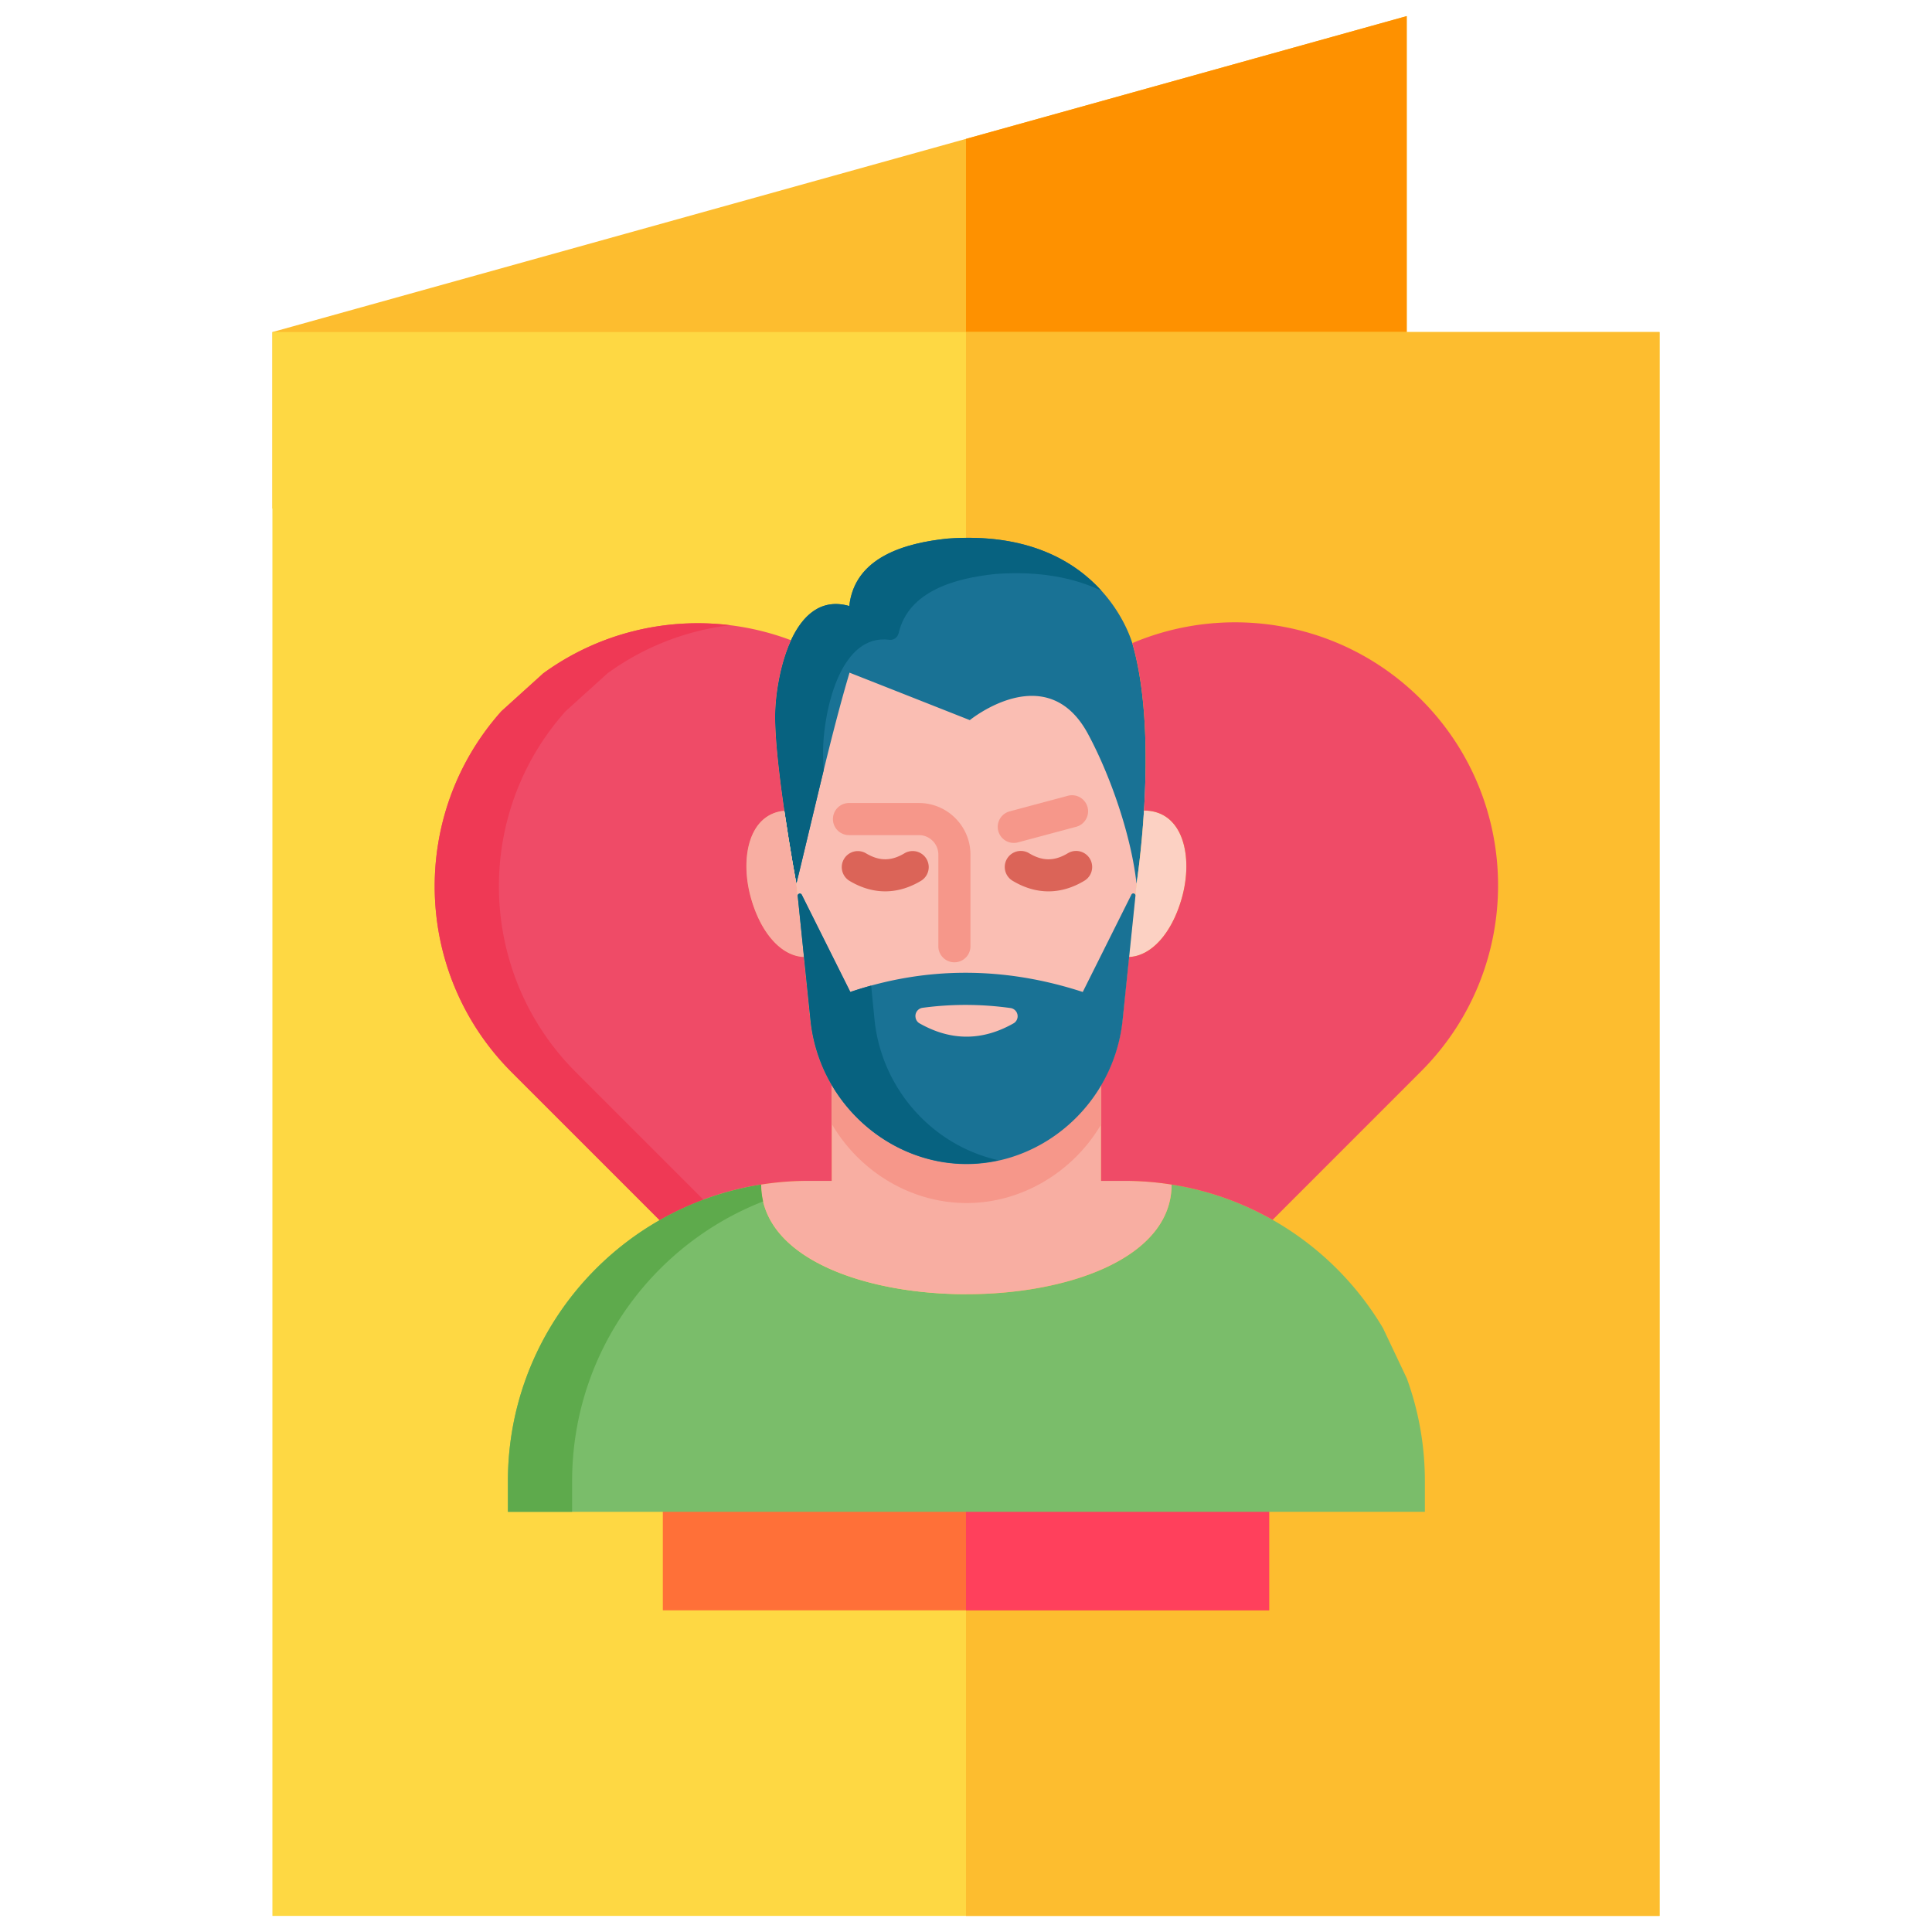<svg xmlns="http://www.w3.org/2000/svg" fill-rule="evenodd" stroke-linejoin="round" stroke-miterlimit="2" clip-rule="evenodd" viewBox="0 0 120 120"><clipPath id="a"><path d="M0 .035h512V469H0z"/></clipPath><g fill-rule="nonzero"><path fill="#fdbd2f" d="M16.92 20.625v10.959h70.454V1z"/><path fill="#fe9100" d="M87.374 1 60 8.626v22.958h27.375z"/><path fill="#fed843" d="M16.92 20.625h86.16V119H16.92z"/><path fill="#fdbd2f" d="M59.999 20.625h43.08V119H60z"/><path fill="#ff7038" d="M41.17 93.106h37.66v6.914H41.17z"/><path fill="#ff405c" d="M59.999 93.106h18.83v6.914H60z"/><g clip-path="url(#a)" transform="matrix(.129 0 0 .129 27 33.4)"><path fill="#fabeb3" d="M256.075 301.447c-37.394 0-71.039-29.52-75.16-69.406L170.41 130.362c-6.064-58.699 32.112-113.289 85.664-113.289 53.553 0 91.729 54.589 85.664 113.289l-10.505 101.679c-4.119 39.886-37.764 69.406-75.158 69.406z"/><path fill="#7abd6a" d="M476.759 468.999H35.247v-14.726c0-53.834 29.421-100.794 73.054-125.691a143.454 143.454 0 0 1 48.898-17.148c0 70.394 197.61 70.394 197.61 0a143.268 143.268 0 0 1 48.63 16.993 145.268 145.268 0 0 1 53.143 52.113l11.49 24.238c5.616 15.437 8.687 32.111 8.687 49.495z"/><path fill="#197295" d="M199.737 64.96c-8.543 28.658-16.849 65.714-24.155 95.743-.495 1.999-.979 3.967-1.453 5.905 0 0-3.03-16.251-5.791-35.161-2.494-17.127-4.771-36.427-4.39-47.814.289-8.842 2.401-23.001 7.615-34.275 5.462-11.779 14.324-20.414 28.061-16.478C202.211 9.168 226.737 2.532 246.842.419c66.942-4.977 85.851 39.963 89.036 50.33 7.131 24.444 7.131 56.43 5.637 80.605-1.247 20.074-3.514 34.759-3.596 35.254-2.463-22.681-12.294-51.556-23.341-72.104-19.858-36.975-56.925-6.688-56.925-6.688a65216.127 65216.127 0 0 0-57.916-22.856z"/><path fill="#076280" d="M187.034 100.67c.289-8.841 2.401-23 7.615-34.274 4.95-10.674 12.692-18.768 24.325-17.261 2.063.267 3.937-1.173 4.409-3.199 4.764-20.489 27.614-26.489 46.545-28.478 21.712-1.614 38.366 2.026 51.075 8.031C308.163 11.333 285.52-2.456 246.842.42c-20.105 2.113-44.631 8.749-47.218 32.461-13.737-3.937-22.599 4.699-28.061 16.478-5.214 11.274-7.327 25.433-7.615 34.275-.381 11.387 1.896 30.687 4.39 47.814 2.762 18.91 5.791 35.161 5.791 35.161.474-1.937.958-3.906 1.453-5.905 3.682-15.134 7.619-32.053 11.711-48.782-.258-4.221-.366-8.056-.259-11.252z"/><path fill="#f8aea2" d="M205.941 281.695c13.603 12.366 31.358 19.745 50.061 19.745 26.619 0 51.341-14.953 64.861-37.964v46.187h11.294c7.708 0 15.272.598 22.651 1.772 0 70.394-197.61 70.394-197.61 0a145.402 145.402 0 0 1 22.661-1.772h11.284v-46.177l.01-.01a77.834 77.834 0 0 0 14.788 18.219z"/><path fill="#fad5b1" d="m174.139 166.711 3.607 35.151h-.021c-10.676-.402-20.59-11.233-25.423-28.267-5.441-19.137-1.185-40.53 16.035-42.148 2.762 18.91 5.791 35.161 5.791 35.161z"/><path fill="#fcd1c3" d="M359.702 173.595c-4.843 17.034-14.736 27.865-25.423 28.267l3.638-35.243v-.01c.082-.495 2.35-15.179 3.596-35.254 18.973-.001 23.837 22.351 18.189 42.24z"/><path fill="#fad5b1" d="M250.665 215.876zM174.139 166.711l3.607 35.151h-.021c-10.676-.402-20.59-11.233-25.423-28.267-5.441-19.137-1.185-40.53 16.035-42.148 2.762 18.91 5.791 35.161 5.791 35.161z"/><path fill="#f8aea2" d="m174.139 166.711 3.607 35.151h-.021c-10.676-.402-20.59-11.233-25.423-28.267-5.441-19.137-1.185-40.53 16.035-42.148 2.762 18.91 5.791 35.161 5.791 35.161z"/><path fill="#ef4b67" d="M180.848 232.035a77.528 77.528 0 0 0 10.305 31.441l-.01.01v46.177h-11.284c-7.708 0-15.282.608-22.661 1.772a143.432 143.432 0 0 0-48.898 17.148l-71.199-71.198c-47.753-47.754-49.412-124.145-4.957-173.887L52.26 65.3c34.996-25.464 80.092-30.782 119.303-15.942-5.214 11.274-7.327 25.433-7.615 34.275-.381 11.387 1.896 30.687 4.39 47.814-17.22 1.618-21.476 23.011-16.035 42.148 4.833 17.034 14.747 27.865 25.423 28.267h.021z"/><path fill="#ef3955" d="M68.019 257.385C20.265 209.631 18.606 133.24 63.062 83.498l20.115-18.199c17.747-12.913 38.091-20.634 58.947-23.184-31.12-3.806-63.383 3.916-89.864 23.184L32.145 83.498c-44.455 49.742-42.796 126.133 4.957 173.887l71.199 71.198a144.07 144.07 0 0 1 21.065-9.852z"/><path fill="#ef4b67" d="M385.352 40.722c32.409 0 64.829 12.366 89.551 37.098 49.464 49.463 49.464 129.657 0 179.123l-71.466 71.485a143.26 143.26 0 0 0-48.63-16.993 143.938 143.938 0 0 0-22.651-1.772h-11.294v-46.187a77.528 77.528 0 0 0 10.305-31.441l3.112-30.173c10.686-.402 20.579-11.233 25.423-28.267 5.647-19.889.783-42.24-18.188-42.24 1.494-24.176 1.494-56.162-5.637-80.605 15.767-6.689 32.626-10.028 49.475-10.028z"/><path fill="#f6978a" d="M233.112 127.725h-33.759a7.73 7.73 0 0 0 0 15.458h33.759c5.177 0 9.388 4.207 9.388 9.378v44.26a7.73 7.73 0 0 0 15.458 0v-44.26c0-13.695-11.146-24.836-24.846-24.836z"/><path fill="#db6458" d="M226.236 151.908c-6.241 3.764-11.794 3.879-18.046.348-.215-.12-.429-.248-.644-.375l-.004-.002a7.73 7.73 0 0 0-7.881 13.297c.339.201.678.401.973.565 5.335 3.013 10.81 4.518 16.283 4.518 5.827 0 11.652-1.706 17.303-5.114a7.73 7.73 0 0 0-7.984-13.237zM315.453 154.537a7.728 7.728 0 0 0-10.609-2.629c-6.449 3.887-12.199 3.887-18.648 0a7.728 7.728 0 1 0-7.98 13.238c5.66 3.412 11.483 5.118 17.304 5.118s11.644-1.706 17.304-5.118a7.728 7.728 0 0 0 2.629-10.609z"/><path fill="#f6978a" d="m280.824 146.681 28.153-7.533a7.73 7.73 0 0 0-3.995-14.933l-28.153 7.533a7.729 7.729 0 1 0 3.995 14.933z"/><path fill="#5eaa4c" d="M139.217 328.583a144.158 144.158 0 0 1 18.911-9.026 35.43 35.43 0 0 1-.93-8.122 143.44 143.44 0 0 0-48.898 17.148C64.667 353.48 35.246 400.44 35.246 454.274V469h30.917v-14.726c.001-53.834 29.422-100.794 73.054-125.691z"/><path fill="#f6978a" d="M206.038 300.592c13.602 12.365 31.356 19.743 50.058 19.743 26.616 0 51.336-14.951 64.855-37.961v-20.61c-13.519 23.009-38.239 37.961-64.855 37.961-18.702 0-36.456-7.378-50.058-19.743a77.85 77.85 0 0 1-14.787-18.218l-.01.011v20.609l.01-.01a77.85 77.85 0 0 0 14.787 18.218z"/><path fill="#197295" d="M278.716 233.809c-15.07 8.553-30.215 8.554-45.285.001-1.092-.62-1.799-1.749-1.935-2.997l-.012-.109a3.99 3.99 0 0 1 3.441-4.378c13.972-1.884 28.092-1.849 42.294.109a3.99 3.99 0 0 1 3.431 4.38c-.136 1.247-.843 2.374-1.934 2.994zm33.309-15.096c-.051-.018-.098-.04-.149-.057-37.734-12.27-75.311-12.262-111.686.028-.024.008-.046.019-.07.028l-23.387-46.808c-.512-1.025-2.064-.574-1.947.566l3.031 29.535 3.102 30.173a77.528 77.528 0 0 0 10.305 31.441 77.813 77.813 0 0 0 14.788 18.219c13.603 12.366 31.358 19.745 50.062 19.745 26.618 0 51.34-14.953 64.86-37.964a77.528 77.528 0 0 0 10.305-31.441l3.112-30.173 3.057-29.619c.118-1.14-1.434-1.592-1.947-.566z"/><path fill="#076280" d="m174.785 172.47 3.031 29.535 3.102 30.173a77.63 77.63 0 0 0 7.382 25.985 77.198 77.198 0 0 0 2.853 5.312 77.813 77.813 0 0 0 14.788 18.219c13.603 12.366 31.358 19.745 50.061 19.745 5.261 0 10.445-.593 15.485-1.707-12.895-2.842-24.84-9.139-34.629-18.037a77.838 77.838 0 0 1-14.788-18.219 77.528 77.528 0 0 1-10.305-31.441l-1.607-16.4c-3.332.915-6.654 1.93-9.967 3.049l-.072.028-23.387-46.808c-.512-1.025-2.064-.574-1.947.566z"/></g></g></svg>